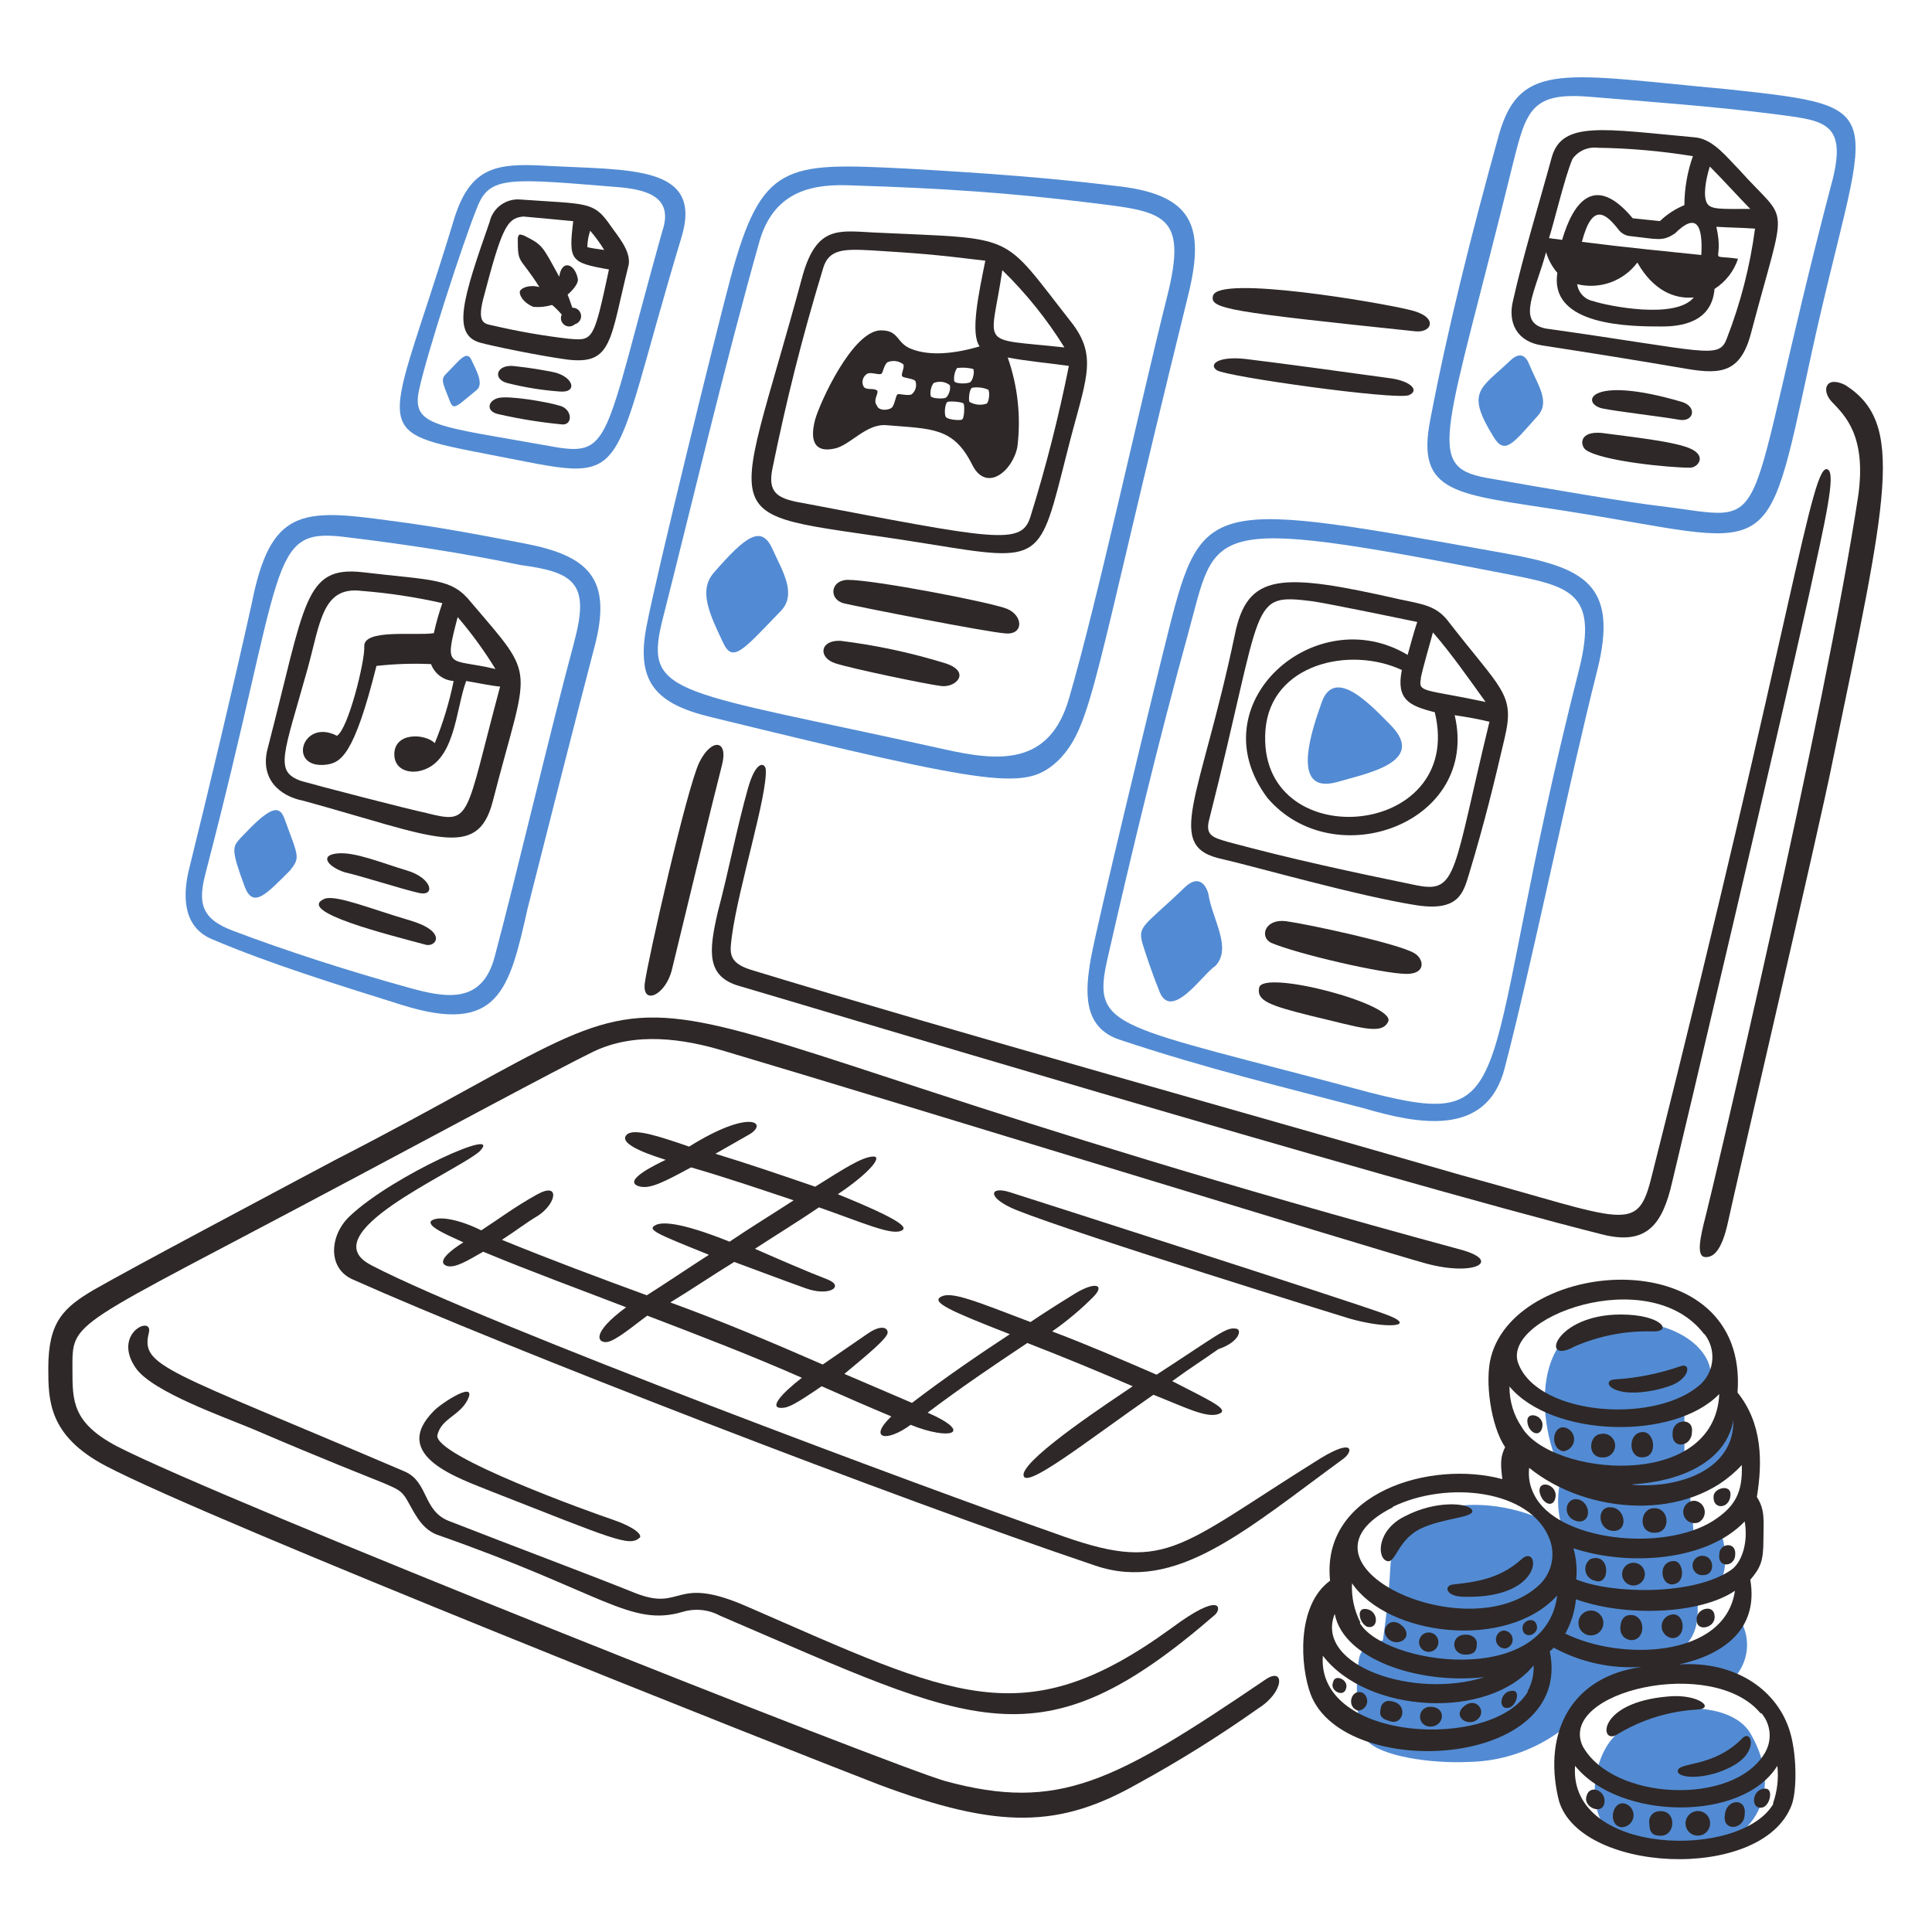 <?xml version="1.0" encoding="UTF-8"?> <svg xmlns="http://www.w3.org/2000/svg" width="140" height="140" viewBox="0 0 140 140" fill="none"><path d="M125.538 121.706C126.054 121.204 126.403 120.554 126.537 119.847C126.671 119.139 126.584 118.407 126.287 117.751C124.876 118.822 123.207 119.503 121.45 119.725C123.221 118.703 123.018 117.065 123.018 115.637C125.265 115.294 125.265 112.977 124.719 111.003C124.243 111.206 123.557 111.479 122.745 111.752C122.718 110.655 122.627 109.562 122.472 108.476C125.608 107.454 127.176 105.816 125.468 102.344C125.375 103.296 125.001 104.2 124.395 104.94C123.788 105.68 122.975 106.224 122.059 106.502V102.134C125.398 100.433 123.998 97.283 120.659 96.205C110.572 92.971 111.041 102.89 113.225 106.775C112.775 108.144 112.8 109.623 113.295 110.975C108.906 107.958 100.968 108.245 100.751 113.565C100.611 116.288 100.205 118.878 100.205 118.878C100.205 118.878 98.707 119.088 98.497 120.11C98.287 121.132 98.091 124.947 99.043 126.109C99.995 127.271 103.747 127.81 106.407 127.677C108.115 127.649 109.796 127.243 111.328 126.488C112.861 125.733 114.207 124.647 115.269 123.309C117.495 121.16 123.284 120.747 125.538 121.706Z" fill="#528BD3"></path><path d="M109.038 77.389C110.949 70.095 113.742 56.459 115.716 48.689C117.354 42.277 114.764 41.122 109.038 40.093C87.73 36.271 87.128 36.019 84.699 45.616C83.705 49.536 79.449 67.141 79.043 69.479C78.637 71.817 78.427 74.456 81.143 75.344C87.443 77.445 92.938 78.754 98.874 80.322C102.626 81.414 107.743 82.499 109.038 77.389ZM80.268 69.409C81.969 61.912 84.013 53.456 86.064 46.029C88.227 38.203 86.911 37.258 108.835 41.528C113.735 42.48 115.835 42.823 114.435 48.479C106.798 78.467 110.592 82.079 99.231 79.16C80.625 74.155 79.057 74.686 80.268 69.409Z" fill="#528BD3"></path><path d="M109.445 26.122C107.296 28.173 106.176 28.341 108.22 31.645C109.039 33.003 109.62 32.156 111.426 30.14C112.357 29.104 111.426 27.893 110.81 26.395C110.6 25.849 110.18 25.422 109.445 26.122Z" fill="#528BD3"></path><path d="M125.194 6.466C113.497 5.402 110.172 4.331 108.625 9.735C106.581 17.099 104.88 23.917 103.648 30.392C102.563 35.852 105.559 35.782 113.336 37.007C128.736 39.415 127.854 41.375 131.193 25.961C135.176 7.614 137.745 7.824 125.194 6.466ZM132.761 13.144C125.831 39.562 128.953 37.707 120.217 36.664C117.9 36.391 112.307 35.439 107.673 34.62C103.193 33.773 104.796 31.575 109.654 11.779C110.606 7.964 111.012 6.669 115.17 7.012C119.328 7.355 124.172 7.712 128.33 8.237C132.012 8.734 133.923 8.664 132.761 13.165V13.144Z" fill="#528BD3"></path><path d="M100.8 52.575C99.505 51.28 96.712 48.144 95.76 50.937C95.214 52.505 93.303 57.685 96.915 56.663C99.015 56.047 103.383 55.235 100.8 52.575Z" fill="#528BD3"></path><path d="M117.011 125.794C115.17 127.635 114.694 132.479 117.9 133.634C124.578 136.049 130.332 131.59 126.832 125.591C125.334 123.064 119.468 123.274 117.011 125.794Z" fill="#528BD3"></path><path d="M37.933 39.366C34.713 38.743 31.521 38.141 28.245 37.728C21.84 36.846 19.593 36.846 18.228 43.797C16.863 49.936 15.155 57.097 13.657 63.159C13.321 64.664 13.111 67.114 15.365 68.059C19.523 69.83 24.36 71.328 29.134 72.826C36.134 75.01 36.904 71.741 38.234 65.826C39.263 61.738 41.986 51.035 43.078 46.877C44.408 41.872 42.616 40.255 37.933 39.366ZM41.608 46.527C39.935 52.701 37.45 63.327 35.819 69.431C34.86 72.84 32.2 72.294 29.477 71.531C25.319 70.376 20.818 68.941 16.877 67.443C14.49 66.554 14.357 65.343 14.903 63.243C20.741 40.899 19.341 38.239 24.92 38.904C29.204 39.415 33.509 40.066 37.737 40.948C41.608 41.466 42.763 42.257 41.608 46.506V46.527Z" fill="#528BD3"></path><path d="M49.385 17.19C50.974 11.926 45.633 12.346 39.501 12.01C35.819 11.8 33.978 12.143 32.816 16.168C28.098 31.701 26.369 31.169 35.616 32.968C46.13 34.984 43.806 35.621 49.385 17.19ZM39.837 32.324C31.696 30.861 29.813 30.924 30.359 28.299C30.905 25.674 33.635 17.323 34.559 15.076C35.462 12.703 36.841 12.913 44.989 13.578C47.089 13.781 48.804 14.397 47.985 16.777C43.68 32.163 44.366 33.164 39.837 32.324Z" fill="#528BD3"></path><path d="M85.995 21.824C87.29 16.777 86.814 14.187 81.151 13.508C76.174 12.892 71.68 12.556 65.611 12.213C56.903 11.779 55.188 11.765 52.927 20.186C51.849 24.225 47.593 41.501 46.858 45.344C46.046 49.439 47.558 51.007 51.499 51.959C72.499 57.09 74.333 57.279 76.699 55.095C79.212 52.512 79.163 49.502 85.995 21.824ZM68.334 54.276C49.112 50.006 46.669 50.489 47.95 45.141C50.267 36.006 52.521 26.395 55.041 17.463C56.133 13.711 59.066 13.305 61.789 13.438C68.334 13.641 73.248 13.984 78.771 14.663C84.294 15.342 86.128 15.363 84.56 21.551C82.656 29.118 79.52 43.573 77.469 50.594C76.041 55.571 72.289 55.165 68.334 54.276Z" fill="#528BD3"></path><path d="M85.855 64.299C82.824 67.225 82.355 67.043 82.859 68.597C83.006 69.066 83.475 70.501 83.951 71.663C84.77 74.253 87.22 70.501 88.039 70.025C89.334 68.73 87.836 66.616 87.563 64.775C87.36 64.026 86.8 63.396 85.855 64.299Z" fill="#528BD3"></path><path d="M51.701 41.528C50.609 42.823 51.428 44.524 52.401 46.575C53.101 48.073 53.836 47.121 56.601 44.251C57.763 43.026 56.671 41.325 55.992 39.82C55.18 37.965 54.018 38.868 51.701 41.528Z" fill="#528BD3"></path><path d="M32.409 27.004C31.926 27.487 31.996 27.55 32.612 29.104C32.885 29.804 33.158 29.377 34.586 28.222C35.062 27.746 34.453 26.717 34.18 26.122C33.837 25.303 33.291 26.122 32.409 27.004Z" fill="#528BD3"></path><path d="M17.408 60.751C16.862 61.367 16.708 61.507 17.751 64.3C18.36 65.826 19.277 64.818 21.02 63.075C21.769 62.116 21.636 62.116 20.614 59.323C20.201 58.161 19.382 58.644 17.408 60.751Z" fill="#528BD3"></path><path d="M114.904 32.596C116.059 33.415 120.966 33.891 122.471 33.891C123.017 33.891 123.696 33.072 122.534 32.526C121.372 31.98 118.04 31.644 116.059 31.371C114.421 31.231 114.491 32.253 114.904 32.596Z" fill="#2E2828"></path><path d="M102.08 22.44C99.98 21.922 88.346 19.927 87.905 21.418C87.611 22.391 89.053 22.587 102.563 24.008C103.788 24.141 104.299 22.916 102.08 22.44Z" fill="#2E2828"></path><path d="M77.335 32.737C78.63 27.55 79.653 25.919 77.609 23.322C72.436 16.742 73.843 17.351 63.294 16.847C60.767 16.714 59.199 16.371 58.176 19.913C52.898 39.513 51.176 36.79 67.276 39.415C75.635 40.766 75.291 40.766 77.335 32.737ZM72.632 19.577C74.353 21.255 75.865 23.135 77.132 25.177C70.776 24.477 71.791 25.317 72.632 19.577ZM71.469 29.258C71.267 29.322 71.053 29.342 70.842 29.318C70.631 29.294 70.427 29.226 70.245 29.118C70.174 28.915 70.245 28.166 70.448 28.096C70.84 28.034 71.243 28.082 71.609 28.236C71.743 28.369 71.68 29.188 71.469 29.258ZM68.669 29.118C68.873 29.055 69.761 29.118 69.832 29.258C69.901 29.398 69.894 30.35 69.692 30.413C69.489 30.476 68.669 30.413 68.537 30.21C68.403 30.007 68.474 29.188 68.677 29.118H68.669ZM67.445 28.712C67.384 28.381 67.457 28.038 67.647 27.76C67.836 27.678 68.042 27.648 68.246 27.671C68.45 27.694 68.644 27.771 68.809 27.893C68.942 28.096 68.74 28.782 68.466 28.845C68.194 28.908 67.522 28.866 67.451 28.712H67.445ZM69.145 27.62C69.103 27.289 69.174 26.953 69.349 26.668C69.736 26.618 70.13 26.64 70.51 26.731C70.65 26.871 70.51 27.55 70.308 27.69C70.105 27.83 69.222 27.823 69.153 27.62H69.145ZM57.946 36.412C56.3 36.104 55.629 35.663 55.971 33.962C56.993 28.985 58.072 24.624 59.647 19.437C60.059 18.037 61.151 18.037 63.147 18.142C66.353 18.345 67.514 18.415 71.4 18.891C70.916 21.285 70.3 24.155 70.987 25.1C69.145 25.646 67.374 25.8 66.087 25.303C64.924 24.89 65.198 23.938 63.84 23.938C61.788 23.938 59.401 29.188 59.066 30.413C58.653 31.981 59.066 32.8 60.431 32.513C61.586 32.31 62.748 30.672 64.246 30.812C67.522 31.085 69.09 30.945 70.448 33.675C71.469 35.719 73.38 34.151 73.724 32.38C73.992 30.196 73.753 27.981 73.023 25.905C74.388 26.171 76.026 26.311 77.454 26.514C76.715 30.22 75.781 33.883 74.654 37.49C73.996 39.541 72.1 39.1 57.974 36.412H57.946ZM63.545 28.299C63.336 28.096 62.789 28.299 62.587 28.026C62.496 27.864 62.475 27.672 62.526 27.494C62.577 27.315 62.697 27.164 62.859 27.074C63.133 26.941 63.748 27.214 63.882 27.074C64.014 26.934 64.022 26.528 64.294 26.255C64.482 26.172 64.688 26.141 64.891 26.166C65.095 26.19 65.287 26.27 65.45 26.395C65.59 26.598 65.246 27.144 65.386 27.277C65.526 27.41 66.198 27.417 66.338 27.62C66.394 27.788 66.398 27.969 66.35 28.139C66.301 28.308 66.202 28.46 66.066 28.572C65.793 28.712 65.177 28.509 65.043 28.572C64.91 28.635 64.841 29.328 64.63 29.531C64.421 29.734 63.678 29.804 63.545 29.391C63.224 28.985 63.7 28.509 63.566 28.299H63.545Z" fill="#2E2828"></path><path d="M72.975 44.119C71.813 43.643 63.357 42.019 61.453 42.019C60.158 42.019 60.018 43.454 61.18 43.727C62.342 44 71.61 45.827 72.905 45.904C74.2 45.981 74.13 44.595 72.975 44.119Z" fill="#2E2828"></path><path d="M102.081 28.641C102.9 28.298 102.221 27.619 100.786 27.416C99.35 27.213 92.337 26.254 90.285 26.016C88.234 25.778 87.555 26.429 88.186 26.835C88.934 27.304 101.038 28.991 102.081 28.641Z" fill="#2E2828"></path><path d="M102.493 69.074C101.331 68.374 94.793 66.974 93.218 66.757C91.643 66.54 91.244 67.912 92.126 68.325C94.037 69.137 100.246 70.572 101.926 70.572C103.382 70.572 103.172 69.466 102.493 69.074Z" fill="#2E2828"></path><path d="M106.448 63.348C107.603 59.526 108.289 56.663 109.038 53.457C109.787 50.251 108.835 50.048 104.88 44.938C104.061 43.916 103.109 43.776 101.471 43.44C92.777 41.459 90.376 41.494 89.473 46.03C86.953 58.021 84.293 61.36 88.584 62.256C90.971 62.802 98.335 64.916 102.626 65.595C105.699 66.071 106.035 64.706 106.448 63.348ZM102.948 49.166C103.151 48.207 103.564 46.849 103.837 45.827C105.195 47.395 106.427 49.166 107.652 50.867C103.277 49.929 102.731 50.216 102.969 49.166H102.948ZM103.97 51.616C106.224 60.891 91.006 62.039 91.699 52.911C92.063 48.13 97.768 46.779 101.583 48.55C101.156 50.699 102.115 51.147 103.991 51.616H103.97ZM102.675 64.16C98.041 63.208 93.61 62.256 89.039 61.024C87.884 60.688 87.296 60.555 87.639 59.323C91.657 43.44 90.439 42.985 95.136 43.573C96.501 43.776 102.703 45.071 102.703 45.071C102.5 45.617 102.003 47.458 102.003 47.458C95.318 43.44 86.729 51.007 91.846 57.825C96.683 63.481 107.246 59.666 105.412 51.826C106.294 51.959 107.113 52.099 107.932 52.302C105.286 63.166 105.622 64.748 102.696 64.16H102.675Z" fill="#2E2828"></path><path d="M126.902 24.078C129.527 14.138 129.702 16.42 126.013 12.283C125.194 11.464 124.172 10.099 122.877 9.959C116.199 9.35 113.196 8.734 112.447 11.394C111.558 14.663 110.403 18.394 109.647 21.754C109.234 23.392 109.92 24.757 111.747 25.03C115.289 25.576 118.698 26.122 122.247 26.731C124.718 27.144 126.153 27.004 126.902 24.078ZM123.899 12.066C124.921 13.095 125.88 14.166 126.832 15.139C124.732 15.139 123.969 15.202 123.696 14.726C123.423 14.25 123.556 13.165 123.899 12.066ZM123.283 18.478C120.63 18.205 117.83 17.932 114.631 17.526C115.38 14.656 116.332 15.426 117.284 16.637C117.388 16.777 117.522 16.893 117.675 16.975C117.829 17.057 117.999 17.105 118.173 17.113C120.14 17.33 120.469 17.519 121.379 16.91C122.926 15.37 123.409 16.301 123.283 18.485V18.478ZM122.744 21.544C121.449 23.182 116.444 22.16 115.443 21.817C115.147 21.76 114.876 21.611 114.668 21.391C114.461 21.171 114.328 20.892 114.288 20.592C115.089 20.787 115.929 20.743 116.705 20.464C117.48 20.185 118.156 19.684 118.649 19.024C119.811 21.075 121.379 21.691 122.744 21.551V21.544ZM113.945 11.52C114.15 11.231 114.43 11.003 114.754 10.86C115.078 10.717 115.435 10.665 115.786 10.708C118.094 10.741 120.397 10.945 122.674 11.317C122.27 12.457 122.062 13.657 122.058 14.866C121.4 15.134 120.798 15.526 120.287 16.021L118.313 15.818C115.583 12.549 114.015 14.593 113.196 17.386C112.853 17.316 112.58 17.316 112.244 17.253C112.517 16.504 113.399 12.766 113.945 11.527V11.52ZM111.971 23.798C109.871 23.35 111.271 21.11 112.034 18.275C112.199 18.826 112.478 19.337 112.853 19.773C112.244 23.658 118.243 23.658 120.42 23.658C121.785 23.658 124.039 23.385 124.242 20.935C125.044 20.425 125.645 19.653 125.943 18.751C123.591 18.415 124.984 19.178 124.375 16.434C125.334 16.497 126.216 16.497 127.175 16.567C126.814 19.3 126.125 21.979 125.124 24.547C124.55 26.066 123.668 25.443 111.999 23.805L111.971 23.798Z" fill="#2E2828"></path><path d="M91.244 71.566C91.041 72.518 91.993 72.86 94.996 73.609C98.496 74.428 100.127 75.052 100.596 74.023C101.156 72.763 91.517 70.229 91.244 71.566Z" fill="#2E2828"></path><path d="M121.653 30.413C122.745 30.623 123.018 29.461 121.856 29.118C115.038 27.116 114.513 29.251 116.13 29.601C117.082 29.804 120.561 30.21 121.653 30.413Z" fill="#2E2828"></path><path d="M106.105 115.708C112.041 115.855 111.579 111.788 110.263 112.978C108.625 114.476 106.763 114.644 105.286 114.819C104.607 114.896 104.74 115.708 106.105 115.708Z" fill="#2E2828"></path><path d="M118.517 100.91C119.427 100.873 120.326 100.689 121.177 100.364C122.472 99.818 122.535 98.726 121.786 98.999C120.246 99.535 118.64 99.858 117.012 99.958C116.13 100.007 116.536 100.966 118.517 100.91Z" fill="#2E2828"></path><path d="M114.099 97.57C115.864 96.801 117.775 96.429 119.699 96.479C121.267 96.549 120.448 95.254 117.452 95.254C112.601 95.254 111.551 98.992 114.099 97.57Z" fill="#2E2828"></path><path d="M100.246 95.183C97.649 94.231 74.675 86.867 73.177 86.391C71.679 85.915 71.469 86.797 73.653 87.686C78.147 89.485 97.649 95.505 97.719 95.526C100.512 96.345 102.969 96.135 100.246 95.183Z" fill="#2E2828"></path><path d="M29.337 106.636C11.836 99.153 10.171 99.055 10.793 96.549C11.073 95.275 8.106 96.632 9.842 99.138C11.039 100.86 16.247 102.681 18.36 103.57C28.91 108.092 28.706 107.546 29.407 108.547C29.953 109.436 30.428 110.73 31.654 111.206C43.679 115.406 45.654 117.912 49.455 116.806C49.904 116.669 50.376 116.623 50.843 116.67C51.311 116.717 51.764 116.856 52.178 117.08C70.713 125.025 75.278 128.063 88.038 117.017C88.514 116.604 88.585 115.239 84.903 117.969C74.136 125.802 69.124 122.939 54.102 116.401C48.782 114.084 49.532 116.807 46.059 115.449C42.307 113.944 37.533 112.173 32.486 110.199C30.631 109.436 31.044 107.385 29.337 106.636Z" fill="#2E2828"></path><path d="M33.837 101.526C34.726 99.888 31.996 101.659 31.45 102.226C28.181 105.502 33.291 107.126 35.65 108.092C44.575 111.592 45.597 112.089 46.353 111.431C46.556 111.228 46.017 110.682 44.449 110.136C43.014 109.66 31.387 105.495 31.695 103.997C31.968 102.814 33.221 102.618 33.837 101.526Z" fill="#2E2828"></path><path d="M95.675 105.684C85.056 112.299 84.538 114.083 76.313 111.066C67.724 108.07 35.062 95.933 26.949 91.705C22.427 89.444 32.822 85.041 34.726 83.459C36.672 81.506 28.468 85.181 25.381 88.093C23.883 89.458 23.68 91.915 25.591 92.727C36.427 97.571 64.791 108.547 79.379 113.454C85.196 115.421 90.166 110.955 97.376 105.684C98.048 105.166 98.132 104.186 95.675 105.684Z" fill="#2E2828"></path><path d="M121.653 120.615C124.859 119.915 127.449 118.088 126.833 114.476C127.582 113.594 127.785 113.118 127.785 111.543C127.785 110.185 127.925 109.443 127.309 108.477C127.722 105.957 127.722 103.164 125.909 100.91C126.721 89.878 109.963 91.026 108.045 98.32C107.569 100.091 108.045 103.367 109.067 104.865C108.724 105.565 108.724 106.027 108.864 107.182C103.677 105.782 95.704 108.141 96.383 114.546C93.933 116.317 94.206 120.748 94.983 122.799C97.433 129.099 114.072 128.182 112.301 119.663C112.364 119.593 112.504 119.523 112.574 119.39C114.532 120.456 116.754 120.941 118.979 120.79C113.869 121.49 111.825 125.494 112.91 130.268C114.128 135.735 127.68 136.463 129.822 130.814C130.228 129.792 130.228 126.929 129.619 125.214C128.604 122.316 125.608 120.342 121.653 120.615ZM126.427 110.248C126.693 111.753 126.231 113.195 125.468 113.748C122.773 115.638 116.809 115.519 114.219 114.448C114.293 113.69 114.225 112.925 114.016 112.194C118.041 113.524 123.697 113.118 126.427 110.248ZM126.217 106.16C126.287 108.141 125.741 109.163 124.173 110.185C120.561 112.502 112.791 111.683 111.153 108.274C110.85 107.685 110.731 107.02 110.81 106.363C114.905 109.709 122.332 110.388 126.217 106.16ZM118.314 107.56C121.814 107.35 125.062 105.922 125.608 102.919C125.671 106.566 121.583 107.868 118.3 107.595L118.314 107.56ZM123.494 96.647C123.912 97.168 124.121 97.826 124.083 98.493C124.044 99.16 123.759 99.789 123.284 100.259C120.148 103.192 111.629 102.646 110.061 98.901C108.542 95.513 119.497 91.425 123.494 96.682V96.647ZM109.382 100.469C112.448 104.151 121.282 104.424 124.586 101.015C124.243 108.106 112.308 106.944 110.264 103.402C109.686 102.546 109.379 101.536 109.382 100.504V100.469ZM100.926 109.191C104.811 107.287 110.95 107.896 112.308 111.578C112.509 112.123 112.55 112.715 112.426 113.283C112.302 113.851 112.018 114.372 111.608 114.784C106.554 119.705 92.701 113.342 100.926 109.226V109.191ZM96.726 116.968C97.342 120.167 102.655 122.078 107.569 121.532C102.501 123.142 95.298 120.734 96.698 117.003L96.726 116.968ZM110.726 122.568C108.199 126.866 95.382 126.25 95.858 119.978C99.064 124.178 107.863 124.682 111.132 120.678C111.16 121.344 111.002 122.006 110.677 122.589L110.726 122.568ZM98.588 117.591C98.132 116.708 97.919 115.72 97.972 114.728C100.562 118.55 109.172 119.628 112.84 115.617C112 122.323 100.317 120.636 98.539 117.612L98.588 117.591ZM113.449 118.34C113.862 117.582 114.117 116.749 114.198 115.89C117.817 117.185 123.2 116.982 125.72 115.274C125.006 120.174 117.39 120.363 113.4 118.361L113.449 118.34ZM127.631 124.136C127.969 124.525 128.176 125.01 128.225 125.523C128.274 126.037 128.162 126.552 127.904 126.999C125.657 130.891 116.858 130.499 114.681 126.523C112.861 122.568 124.11 119.943 127.582 124.157L127.631 124.136ZM128.52 130.681C126.203 134.776 113.652 134.503 114.135 127.958C117.334 131.913 126.266 132.046 128.793 127.958C128.895 128.885 128.785 129.823 128.471 130.702L128.52 130.681Z" fill="#2E2828"></path><path d="M60.899 46.436C59.394 46.366 59.261 47.668 60.556 48.074C61.851 48.48 67.101 49.572 68.193 49.712C69.285 49.852 70.377 48.69 68.536 48.074C66.044 47.303 63.488 46.755 60.899 46.436Z" fill="#2E2828"></path><path d="M121.582 128.385C121.715 128.931 123.829 128.931 125.537 127.979C127.448 126.957 126.937 125.319 126.286 125.935C124.102 128.182 121.449 127.636 121.582 128.385Z" fill="#2E2828"></path><path d="M117.221 125.662C118.957 124.613 120.922 124.003 122.947 123.884C124.347 123.821 123.08 122.728 120.903 122.931C115.59 123.365 115.919 126.558 117.221 125.662Z" fill="#2E2828"></path><path d="M100.512 113.118C101.128 113.321 101.268 111.613 102.899 110.794C104.53 109.975 107.057 109.982 106.651 109.394C106.378 108.918 104.061 108.694 101.814 109.87C99.763 110.864 99.763 112.908 100.512 113.118Z" fill="#2E2828"></path><path d="M133.7 27.893C132.265 27.193 131.978 28.32 132.741 29.118C133.679 30.098 135.268 31.575 134.652 35.936C132.265 51.686 124.047 86.399 123.606 88.093C123.165 89.787 122.906 91.096 123.606 91.096C124.152 91.096 124.768 90.683 125.244 88.436C125.72 86.189 131.859 59.869 132.741 55.438C136.78 35.943 138.096 30.672 133.7 27.893Z" fill="#2E2828"></path><path d="M89.536 96.276C88.836 96.171 88.304 96.696 83.81 99.615C81.29 98.523 78.77 97.431 76.243 96.479C77.318 95.731 78.324 94.888 79.246 93.958C80.114 93.055 79.309 92.866 77.881 93.748C76.453 94.63 75.697 95.114 74.675 95.8C70.72 94.295 68.956 93.559 68.2 93.958C67.444 94.357 68.816 94.98 73.177 96.681C70.79 98.249 68.403 99.887 66.086 101.658C64.448 100.958 62.81 100.258 61.186 99.558C62.817 98.2 64.322 96.968 64.322 96.562C64.322 96.156 63.776 96.017 62.887 96.633C61.998 97.249 60.843 98.032 59.618 98.879C55.866 97.241 52.324 95.744 48.572 94.379C50.14 93.427 51.638 92.404 53.206 91.445C54.704 91.991 56.482 92.677 58.386 93.356C60.094 93.972 61.186 93.223 60.024 92.74C58.456 92.131 56.412 91.242 54.704 90.493C56.272 89.471 57.84 88.512 59.345 87.49C62.474 88.582 64.511 89.499 65.274 89.198C65.82 88.995 65.547 88.498 60.71 86.538C62.957 85.04 64.049 83.738 63.23 83.808C62.411 83.878 61.249 84.628 59.072 85.993C56.685 85.174 54.298 84.354 51.841 83.605L54.298 82.205C55.698 81.379 54.375 80.315 49.937 83.087C47.886 82.387 45.982 81.729 45.436 82.205C44.617 82.954 47.62 83.837 48.236 84.047C47.536 84.383 45.1 85.545 46.262 85.951C47.081 86.224 48.166 85.615 50.077 84.593C52.667 85.342 55.054 86.16 57.511 86.979C55.943 88.001 54.375 88.954 52.87 89.976C49.125 88.478 47.97 88.576 47.557 88.751C46.815 89.101 47.487 89.359 51.372 90.927C49.874 91.886 48.376 92.909 46.871 93.861C43.329 92.566 39.871 91.271 36.371 89.843C37.533 89.087 38.009 88.681 39.031 88.065C40.326 87.183 40.599 85.614 38.898 86.566C37.197 87.518 36.238 88.274 34.873 89.156C33.375 88.407 31.807 88.064 31.261 88.456C30.855 88.862 32.556 89.549 33.578 90.025C32.696 90.571 31.604 91.425 32.353 91.726C32.969 91.936 33.921 91.32 35.013 90.704C38.625 92.202 41.831 93.364 45.373 94.729C42.783 96.64 43.329 97.318 43.973 97.248C44.617 97.178 45.954 96.023 46.906 95.337C50.658 96.772 54.403 98.207 58.106 99.838C56.608 101 55.726 102.022 56.608 102.022C57.154 102.022 57.63 101.749 59.541 100.454C60.766 101 62.95 101.952 64.588 102.638C62.88 104.269 64.245 104.542 65.988 103.247C68.851 104.409 70.629 103.863 67.22 102.365C69.67 100.524 71.784 99.089 74.444 97.318C76.901 98.27 79.554 99.362 82.081 100.454C80.485 101.539 74.465 105.481 74.171 106.797C74.024 108.197 78.756 104.416 83.579 101.07C85.826 101.952 87.394 102.771 88.283 102.47C89.172 102.169 87.877 101.588 84.944 100.083C86.344 99.061 87.128 98.585 88.283 97.766C89.879 97.227 90.019 96.276 89.536 96.276Z" fill="#2E2828"></path><path d="M45.562 19.163C45.703 18.141 44.764 17.112 44.205 16.3C43.008 14.578 42.566 14.802 37.722 14.459C37.213 14.411 36.703 14.551 36.289 14.853C35.875 15.155 35.586 15.597 35.475 16.097C33.557 21.578 32.711 24.231 34.776 24.826C35.672 25.078 39.074 25.778 41.075 26.051C44.401 26.471 44.184 24.665 45.562 19.163ZM42.763 16.713C43.141 17.151 43.483 17.62 43.785 18.113C43.309 18.05 42.833 17.98 42.559 17.91C42.567 17.503 42.638 17.099 42.77 16.713H42.763ZM41.264 24.553C39.407 24.34 37.563 24.02 35.742 23.594C35.126 23.461 34.58 23.461 34.992 21.753C36.358 16.531 36.715 15.796 37.925 15.691C37.925 15.691 40.992 15.964 41.538 16.027C41.194 18.89 41.328 19.03 44.127 19.527C43.035 24.623 42.986 24.7 41.3 24.553H41.264Z" fill="#2E2828"></path><path d="M41.474 22.3C41.272 21.691 41.132 21.348 41.132 21.348C41.132 21.348 41.88 20.732 41.88 20.256C41.699 19.129 40.712 18.73 40.523 20.053C39.276 17.778 39.34 17.757 37.932 17.05C37.66 16.987 37.59 16.917 37.52 17.26C37.52 19.22 37.611 18.471 39.087 20.802C38.339 20.599 37.792 20.872 37.688 21.075C37.583 21.278 37.828 21.894 38.647 22.237C39.104 22.276 39.565 22.229 40.005 22.097C40.258 22.309 40.492 22.544 40.705 22.797C40.645 22.923 40.631 23.066 40.665 23.202C40.7 23.337 40.78 23.456 40.892 23.539C41.005 23.622 41.142 23.663 41.282 23.655C41.421 23.647 41.554 23.591 41.657 23.497C41.801 23.458 41.927 23.368 42.009 23.242C42.092 23.117 42.125 22.965 42.102 22.817C42.08 22.669 42.003 22.534 41.887 22.438C41.771 22.343 41.624 22.294 41.474 22.3Z" fill="#2E2828"></path><path d="M48.698 70.229C49.139 68.381 51.834 57.279 52.317 55.438C52.8 53.597 51.561 53.457 50.679 55.235C49.797 57.013 46.927 69.62 46.724 71.251C46.521 72.882 48.25 72.133 48.698 70.229Z" fill="#2E2828"></path><path d="M53.612 71.461C56.062 72.161 100.247 85.461 116.13 89.458C119.399 90.277 120.491 88.639 121.177 85.636C121.877 82.773 128.947 52.778 131.061 43.23C132.286 37.63 133.035 34.368 132.461 34.032C131.292 33.248 129.948 44.588 119.714 85.132C118.65 89.507 117.971 88.45 105.805 85.132C89.781 80.498 69.404 74.842 54.397 70.271C52.696 69.725 52.898 68.976 53.038 67.814C53.514 64.272 55.629 57.587 55.489 55.746C55.425 55.27 54.788 55.046 54.194 57.146C53.374 60.079 52.794 63.145 52.017 66.078C51.358 68.934 51.156 70.775 53.612 71.461Z" fill="#2E2828"></path><path d="M40.522 29.39C39.633 29.117 36.84 28.641 36.091 28.844C35.342 29.047 35.202 29.803 36.091 30.006C37.618 30.356 39.166 30.606 40.725 30.755C41.544 30.825 41.474 29.6 40.522 29.39Z" fill="#2E2828"></path><path d="M39.976 26.94C39.227 26.8 38.541 26.667 37.246 26.527C35.951 26.387 35.678 27.486 36.77 27.759C38.001 28.07 39.257 28.274 40.522 28.368C41.95 28.508 41.544 27.213 39.976 26.94Z" fill="#2E2828"></path><path d="M91.7 121.707C80.71 129.162 76.719 131.29 68.522 129.071C64.841 128.049 15.953 108.68 8.456 104.795C5.25 103.094 5.25 101.526 5.25 99.272C5.25 95.555 4.823 96.472 25.157 85.636C31.57 82.227 40.557 77.39 42.952 76.228C46.025 74.73 49.566 75.276 52.499 76.165C65.1 79.91 100.1 90.683 103.362 91.565C106.904 92.517 108.878 91.362 105.812 90.543C34.621 71.237 55.873 67.863 24.276 84.061C19.159 86.791 9.891 91.698 6.776 93.476C4.592 94.771 3.5 95.793 3.5 99.132C3.5 101.449 3.5 104.032 7.658 106.223C15.155 110.178 57.358 126.88 63.7 129.323C72.428 132.592 76.79 132.459 82.445 129.253C85.457 127.604 88.372 125.783 91.174 123.8C93.1 122.589 93.1 120.748 91.7 121.707Z" fill="#2E2828"></path><path d="M24.975 63.208C26.2 63.481 29.133 64.433 30.358 64.706C31.583 64.979 31.317 63.621 29.476 63.075C27.635 62.529 25.724 61.71 24.429 61.843C23.134 61.976 23.75 62.802 24.975 63.208Z" fill="#2E2828"></path><path d="M30.841 68.458C31.59 68.661 32.472 67.506 29.679 66.687C26.886 65.868 24.429 64.846 23.54 65.119C21.307 66.05 28.251 67.751 30.841 68.458Z" fill="#2E2828"></path><path d="M35.7 58.098C38.304 47.941 39.004 49.362 34.132 43.643C32.732 41.872 31.402 42.075 26.222 41.459C22.022 41.018 22.134 43.692 19.404 54.206C18.795 56.46 20.293 57.706 21.994 58.028C31.5 60.646 34.58 62.382 35.7 58.098ZM33.18 44.735C34.185 45.909 35.096 47.161 35.903 48.48C32.543 47.668 32.137 48.62 33.159 44.735H33.18ZM30.926 58.917C29.834 58.707 22.75 56.866 21.826 56.593C19.852 55.893 20.531 54.752 22.302 48.417C23.212 45.092 23.366 42.474 26.187 42.817C28.161 42.971 30.121 43.268 32.053 43.706C31.806 44.419 31.6 45.146 31.437 45.883C30.072 46.086 26.327 45.547 26.397 46.842C26.46 47.864 25.235 52.841 24.416 53.317C21.896 52.022 20.804 55.704 23.597 55.417C24.689 55.277 25.641 54.801 27.279 48.256C28.591 48.108 29.914 48.064 31.234 48.123C31.36 48.463 31.581 48.76 31.872 48.977C32.162 49.195 32.51 49.323 32.872 49.348C32.56 50.888 32.103 52.395 31.506 53.849C30.807 53.149 28.574 53.03 28.574 54.668C28.574 55.62 29.393 56.026 30.282 55.893C33.005 55.417 33.005 51.392 33.782 49.348C34.6 49.481 35.56 49.691 36.239 49.754C33.649 59.393 34.202 59.736 30.905 58.917H30.926Z" fill="#2E2828"></path><path d="M113.267 105.166C113.467 105.148 113.655 105.062 113.799 104.922C113.944 104.782 114.036 104.597 114.059 104.398C114.083 104.198 114.038 103.996 113.93 103.826C113.823 103.656 113.66 103.529 113.47 103.465C112.518 103.164 112.245 104.935 113.267 105.166Z" fill="#2E2828"></path><path d="M116.2 105.613C116.381 105.609 116.556 105.548 116.7 105.438C116.844 105.328 116.95 105.175 117.001 105.002C117.054 104.829 117.051 104.643 116.992 104.472C116.934 104.301 116.822 104.153 116.674 104.049C116.576 103.98 116.464 103.931 116.346 103.908C116.228 103.884 116.107 103.886 115.99 103.913C115.108 103.997 114.968 105.683 116.2 105.613Z" fill="#2E2828"></path><path d="M119.335 105.544C120.077 105.25 119.853 103.773 119.062 103.773C117.844 103.766 117.963 106.006 119.335 105.544Z" fill="#2E2828"></path><path d="M122.604 103.766C122.744 102.674 121.204 102.814 121.204 103.836C121.099 105.068 122.604 104.865 122.604 103.766Z" fill="#2E2828"></path><path d="M111.769 103.367C111.902 102.548 110.607 102.205 110.677 103.024C110.747 103.843 111.629 104.249 111.769 103.367Z" fill="#2E2828"></path><path d="M114.421 108.666C113.399 108.393 113.126 109.968 114.288 110.234C115.296 110.423 115.331 108.988 114.421 108.666Z" fill="#2E2828"></path><path d="M119.945 111.066C121.107 111.066 121.023 109.155 119.742 109.295C118.79 109.435 118.72 111.136 119.945 111.066Z" fill="#2E2828"></path><path d="M123.081 110.318C123.239 110.237 123.368 110.107 123.447 109.948C123.526 109.789 123.553 109.608 123.522 109.433C123.492 109.258 123.406 109.097 123.277 108.974C123.149 108.851 122.984 108.772 122.808 108.75C122.688 108.746 122.568 108.769 122.458 108.817C122.348 108.866 122.25 108.938 122.171 109.03C122.053 109.167 121.983 109.34 121.974 109.521C121.965 109.702 122.017 109.881 122.122 110.03C122.226 110.178 122.378 110.287 122.552 110.339C122.725 110.391 122.912 110.384 123.081 110.318Z" fill="#2E2828"></path><path d="M125.398 108.344C125.468 107.525 124.229 107.797 124.173 108.406C124.082 109.428 125.335 109.366 125.398 108.344Z" fill="#2E2828"></path><path d="M116.535 109.226C115.66 109.373 115.835 110.934 116.948 110.934C118.061 110.934 117.788 109.093 116.535 109.226Z" fill="#2E2828"></path><path d="M111.558 108.071C111.698 108.953 112.58 109.366 112.72 108.477C112.86 107.588 111.495 107.182 111.558 108.071Z" fill="#2E2828"></path><path d="M118.243 113.251C118.134 113.268 118.029 113.306 117.935 113.364C117.841 113.422 117.759 113.499 117.695 113.589C117.631 113.679 117.586 113.781 117.562 113.889C117.538 113.997 117.536 114.108 117.556 114.217C117.576 114.326 117.618 114.429 117.679 114.522C117.739 114.614 117.818 114.693 117.91 114.754C118.002 114.816 118.105 114.858 118.214 114.879C118.322 114.9 118.434 114.898 118.542 114.875C118.752 114.83 118.936 114.705 119.055 114.526C119.175 114.347 119.22 114.129 119.181 113.918C119.142 113.707 119.022 113.519 118.847 113.394C118.672 113.27 118.455 113.218 118.243 113.251Z" fill="#2E2828"></path><path d="M123.423 114.139C124.361 114.139 124.249 112.662 123.283 112.739C123.191 112.748 123.102 112.775 123.02 112.819C122.938 112.862 122.865 112.921 122.807 112.993C122.748 113.065 122.704 113.147 122.677 113.236C122.65 113.324 122.641 113.418 122.65 113.51C122.659 113.602 122.687 113.692 122.73 113.773C122.774 113.855 122.834 113.927 122.906 113.985C122.978 114.044 123.06 114.088 123.149 114.114C123.238 114.141 123.331 114.149 123.423 114.139Z" fill="#2E2828"></path><path d="M121.449 114.749C122.149 114.483 121.939 113.118 121.309 113.118C120.014 113.118 120.343 115.19 121.449 114.749Z" fill="#2E2828"></path><path d="M125.741 112.634C125.811 111.682 124.586 111.815 124.586 112.634C124.446 113.656 125.741 113.565 125.741 112.634Z" fill="#2E2828"></path><path d="M115.24 112.978C115.102 113.078 114.995 113.216 114.934 113.375C114.873 113.534 114.86 113.708 114.896 113.875C114.933 114.041 115.017 114.194 115.139 114.313C115.261 114.432 115.416 114.513 115.583 114.545C116.703 114.965 116.724 112.425 115.24 112.978Z" fill="#2E2828"></path><path d="M121.176 118.704C122.261 118.704 122.128 116.793 121.106 117.003C120.904 117.042 120.722 117.152 120.595 117.314C120.467 117.476 120.401 117.678 120.41 117.883C120.418 118.089 120.5 118.285 120.641 118.435C120.781 118.586 120.971 118.681 121.176 118.704Z" fill="#2E2828"></path><path d="M115.499 116.73C115.32 116.686 115.132 116.699 114.96 116.765C114.789 116.831 114.641 116.948 114.537 117.1C114.469 117.201 114.422 117.315 114.399 117.435C114.375 117.555 114.376 117.678 114.402 117.798C114.428 117.918 114.478 118.031 114.549 118.13C114.62 118.23 114.71 118.314 114.814 118.378C114.919 118.442 115.035 118.484 115.156 118.501C115.386 118.533 115.619 118.476 115.808 118.342C115.997 118.208 116.127 118.006 116.171 117.779C116.216 117.551 116.171 117.315 116.045 117.12C115.92 116.924 115.725 116.785 115.499 116.73Z" fill="#2E2828"></path><path d="M118.447 117.066C117.831 116.933 117.495 117.206 117.425 117.822C117.355 118.438 117.698 118.774 118.125 118.844C119.133 118.956 119.336 117.423 118.447 117.066Z" fill="#2E2828"></path><path d="M124.242 117.065C124.172 116.183 122.842 116.589 122.947 117.408C122.947 118.297 124.375 117.954 124.242 117.065Z" fill="#2E2828"></path><path d="M117.768 130.702C116.809 130.429 116.473 132.27 117.495 132.41C117.704 132.411 117.906 132.337 118.065 132.202C118.224 132.067 118.33 131.879 118.364 131.673C118.397 131.467 118.355 131.255 118.246 131.077C118.136 130.899 117.967 130.766 117.768 130.702Z" fill="#2E2828"></path><path d="M122.877 131.248C122.658 131.286 122.461 131.406 122.326 131.582C122.189 131.758 122.123 131.978 122.14 132.2C122.158 132.422 122.258 132.629 122.42 132.782C122.509 132.863 122.613 132.926 122.726 132.966C122.84 133.006 122.96 133.023 123.08 133.016C123.2 133.009 123.317 132.977 123.425 132.924C123.533 132.87 123.629 132.795 123.707 132.704C123.785 132.612 123.844 132.506 123.88 132.391C123.916 132.276 123.929 132.156 123.917 132.036C123.905 131.916 123.87 131.8 123.812 131.694C123.755 131.589 123.676 131.496 123.582 131.421C123.483 131.345 123.369 131.29 123.248 131.26C123.126 131.231 123 131.226 122.877 131.248Z" fill="#2E2828"></path><path d="M124.992 131.52C124.789 132.752 126.427 132.613 126.427 131.451C126.56 130.226 125.062 130.365 124.992 131.52Z" fill="#2E2828"></path><path d="M120.218 131.248C120.11 131.253 120.005 131.281 119.91 131.33C119.814 131.379 119.73 131.448 119.664 131.532C119.598 131.617 119.55 131.714 119.525 131.819C119.5 131.923 119.497 132.032 119.518 132.137C119.518 132.753 119.721 133.026 120.337 133.026C121.464 133.026 121.506 131.108 120.218 131.248Z" fill="#2E2828"></path><path d="M114.967 130.155C114.694 130.974 116.129 131.555 116.262 130.638C116.395 129.721 115.17 129.273 114.967 130.155Z" fill="#2E2828"></path><path d="M127.924 129.609C126.902 129.609 126.832 131.185 127.721 130.975C128.26 130.842 128.533 129.609 127.924 129.609Z" fill="#2E2828"></path><path d="M108.898 118.158C108.738 118.198 108.599 118.297 108.509 118.434C108.418 118.572 108.382 118.739 108.409 118.901C108.435 119.064 108.522 119.211 108.651 119.313C108.781 119.415 108.944 119.465 109.108 119.452C109.27 119.414 109.411 119.316 109.503 119.178C109.596 119.039 109.632 118.871 109.605 118.707C109.579 118.543 109.491 118.395 109.36 118.293C109.229 118.192 109.064 118.143 108.898 118.158Z" fill="#2E2828"></path><path d="M103.6 118.298C103.508 118.288 103.415 118.297 103.327 118.324C103.228 118.354 103.136 118.406 103.06 118.476C102.983 118.546 102.923 118.632 102.883 118.727C102.843 118.823 102.825 118.927 102.83 119.03C102.835 119.134 102.863 119.235 102.912 119.326C102.961 119.418 103.029 119.497 103.112 119.559C103.195 119.621 103.291 119.664 103.393 119.685C103.494 119.706 103.599 119.703 103.7 119.679C103.8 119.654 103.894 119.607 103.975 119.542C104.082 119.454 104.161 119.336 104.202 119.203C104.242 119.07 104.242 118.928 104.202 118.795C104.162 118.662 104.083 118.544 103.976 118.455C103.869 118.367 103.738 118.312 103.6 118.298Z" fill="#2E2828"></path><path d="M100.449 118.57C100.995 119.452 102.423 118.844 101.744 117.955C100.925 117.003 100.036 117.884 100.449 118.57Z" fill="#2E2828"></path><path d="M106.4 118.465C105.07 118.297 105.077 119.9 106.197 119.9C106.743 119.9 107.016 119.697 107.016 119.151C107.058 118.703 106.652 118.5 106.4 118.465Z" fill="#2E2828"></path><path d="M110.333 118.087C110.487 118.836 111.558 118.43 111.355 117.751C111.152 117.072 110.207 117.471 110.333 118.087Z" fill="#2E2828"></path><path d="M98.882 116.59C98.266 116.59 98.539 117.681 99.085 117.884C99.974 118.087 99.904 116.59 98.882 116.59Z" fill="#2E2828"></path><path d="M98.742 122.666C97.922 122.323 97.516 123.688 98.406 123.961C98.555 123.954 98.698 123.899 98.814 123.805C98.931 123.711 99.014 123.582 99.052 123.437C99.089 123.292 99.079 123.139 99.023 123.001C98.967 122.862 98.869 122.745 98.742 122.666Z" fill="#2E2828"></path><path d="M103.648 123.681C103.551 123.677 103.455 123.692 103.364 123.726C103.273 123.76 103.19 123.812 103.12 123.879C103.05 123.946 102.994 124.027 102.956 124.116C102.918 124.205 102.898 124.301 102.898 124.398C102.898 124.495 102.918 124.591 102.956 124.681C102.994 124.77 103.05 124.85 103.12 124.917C103.19 124.984 103.273 125.037 103.364 125.071C103.455 125.105 103.551 125.12 103.648 125.116C104.67 125.116 104.859 123.681 103.648 123.681Z" fill="#2E2828"></path><path d="M105.973 123.751C105.273 124.514 106.582 125.249 107.198 124.451C107.674 123.821 106.806 122.883 105.973 123.751Z" fill="#2E2828"></path><path d="M100.799 123.275C100.713 123.25 100.623 123.246 100.535 123.261C100.447 123.277 100.364 123.312 100.291 123.365C100.219 123.418 100.16 123.486 100.118 123.565C100.076 123.644 100.053 123.731 100.05 123.821C99.917 124.297 100.12 124.57 100.666 124.703C101.695 125.123 102.108 123.436 100.799 123.275Z" fill="#2E2828"></path><path d="M96.6 121.909C96.326 122.525 97.412 123.064 97.552 122.315C97.719 121.706 96.698 121.265 96.6 121.909Z" fill="#2E2828"></path><path d="M109.654 122.526C108.695 122.456 108.492 123.926 109.311 123.751C109.857 123.681 110.193 122.526 109.654 122.526Z" fill="#2E2828"></path></svg> 